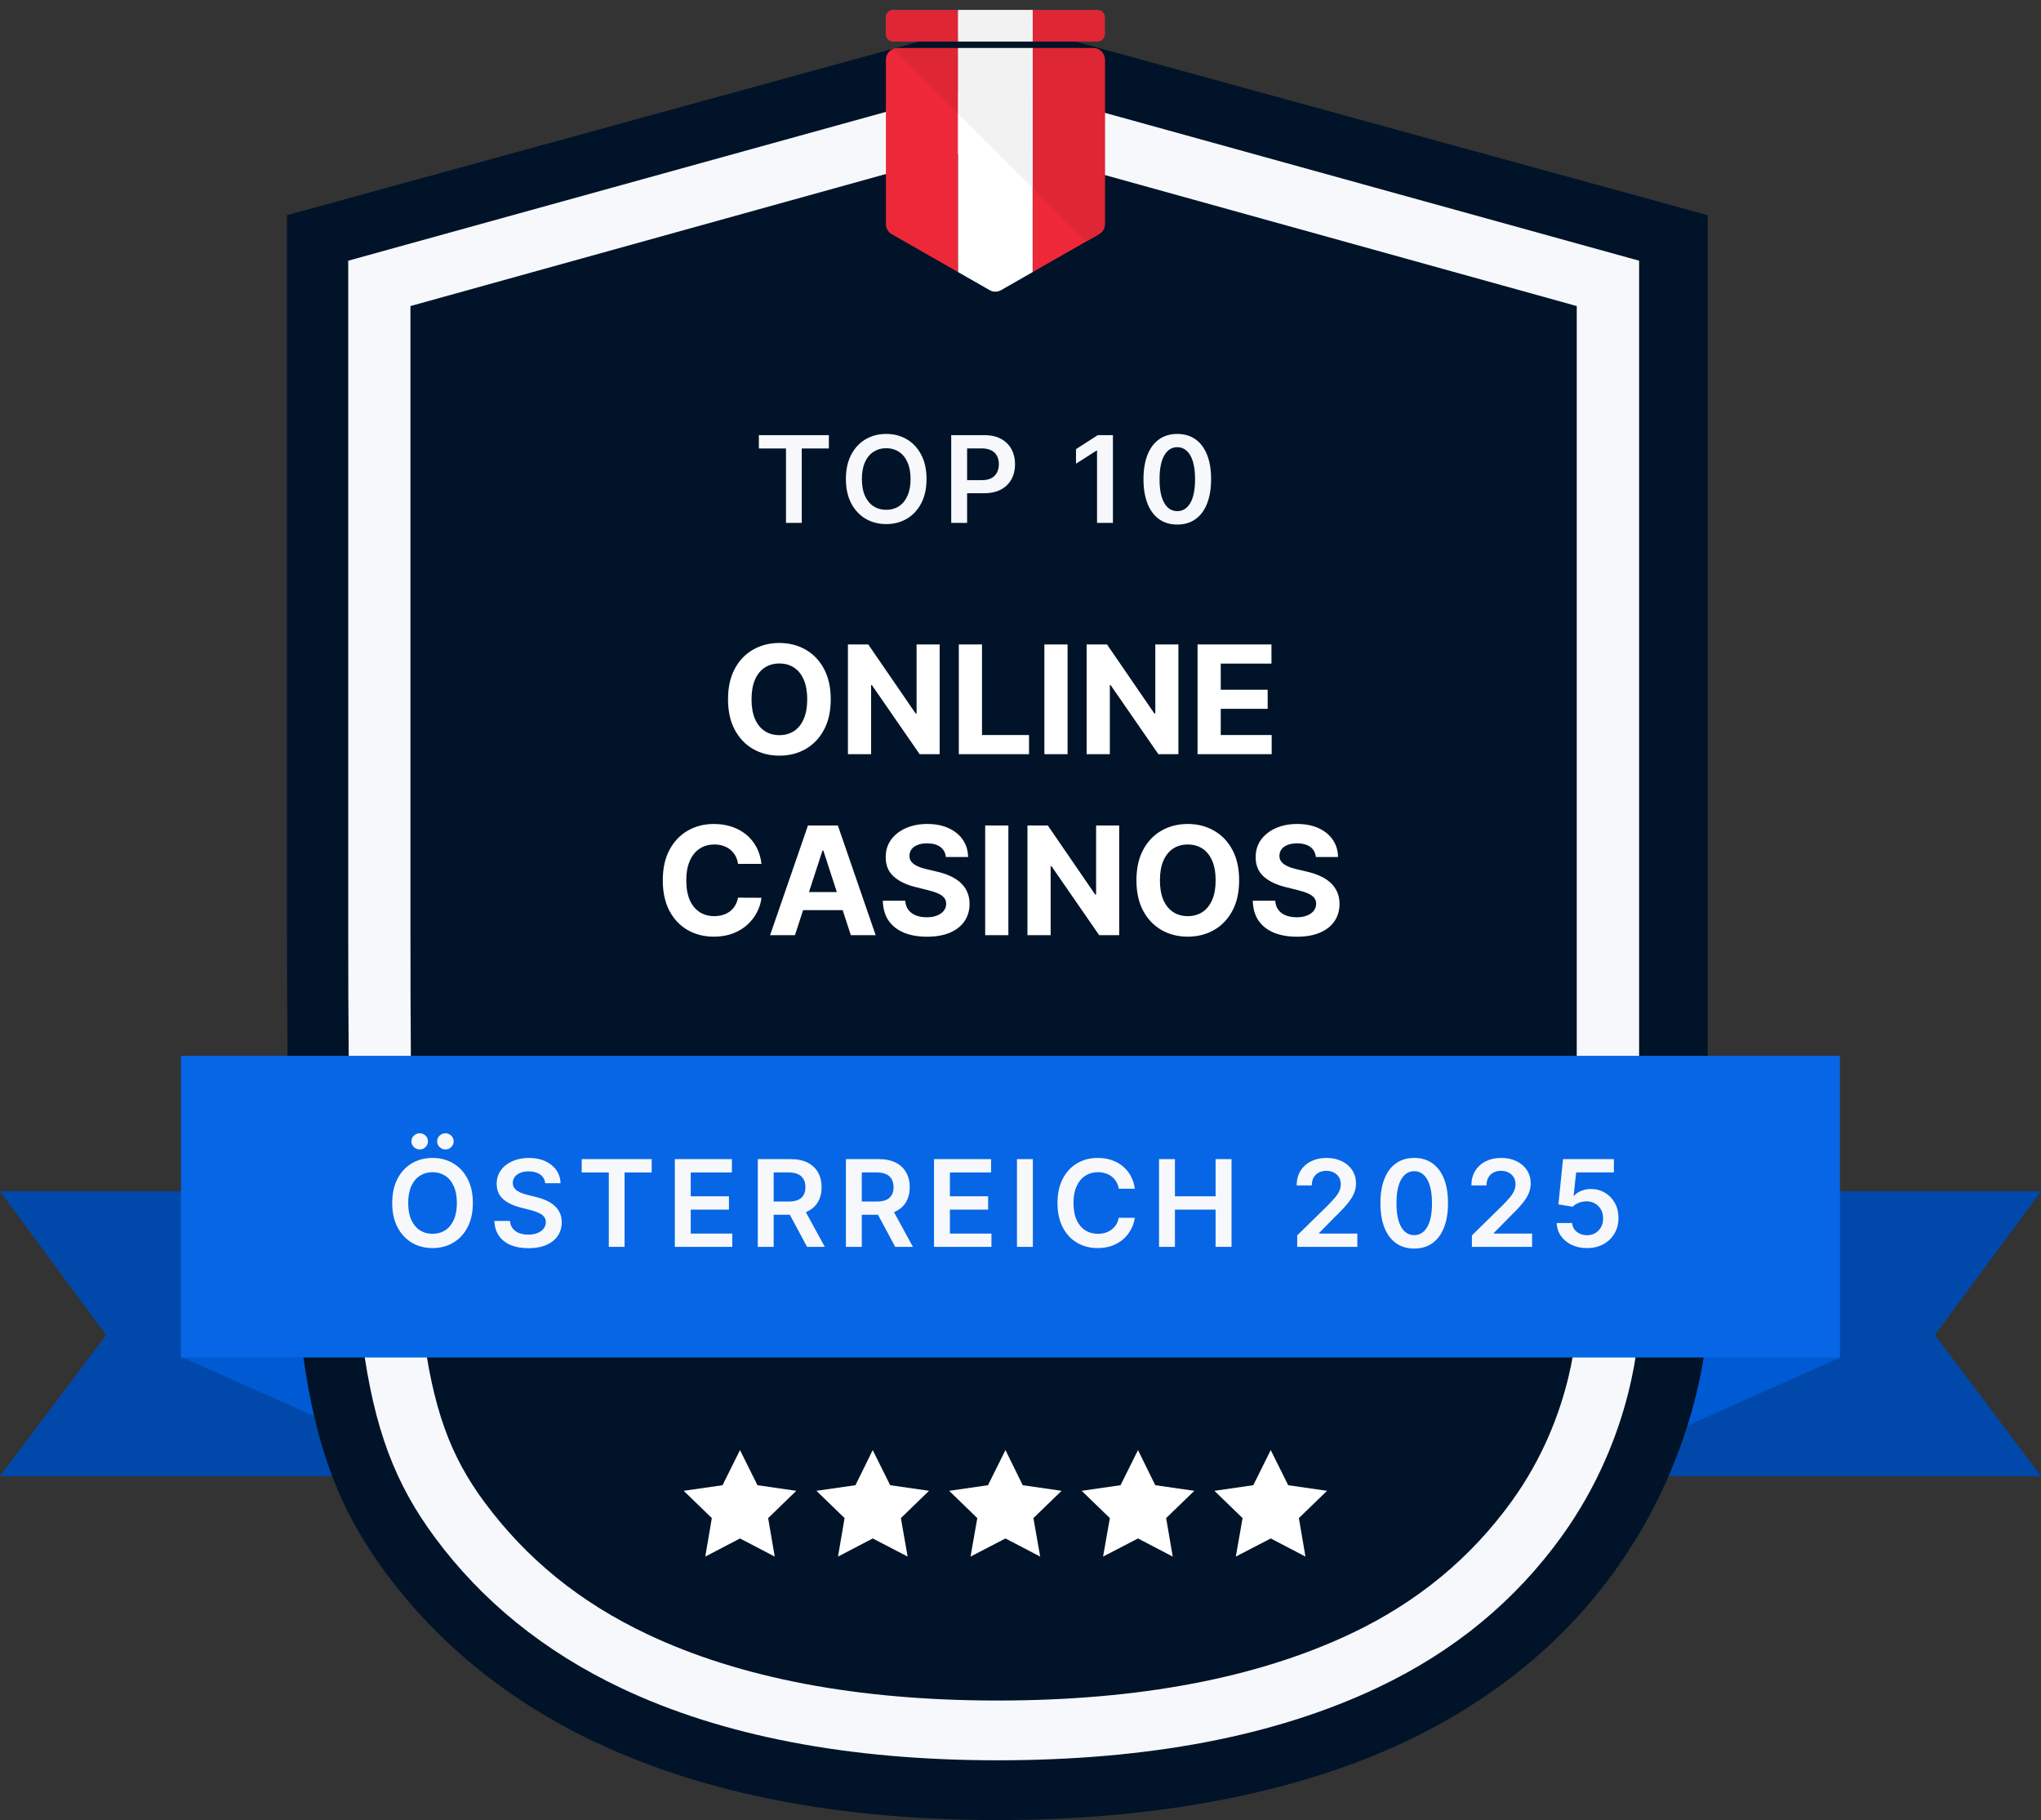 <?xml version="1.0" encoding="UTF-8"?>
<svg xmlns="http://www.w3.org/2000/svg" width="203" height="181" viewBox="0 0 203 181" fill="none">
  <rect x="0" y="0" width="203" height="181" fill="#333333" stroke="none"/>
  <path d="M44.644 118.475H0L10.565 132.763L0 146.805H44.644V118.475Z" fill="#0049AB"></path>
  <path d="M18.114 134.981L46.407 147.575L40.297 128.16L17.758 135.104L18.114 134.981Z" fill="#005AD3"></path>
  <path d="M158.434 118.475H203L192.45 132.763L203 146.805H158.434V118.475Z" fill="#0049AB"></path>
  <path d="M183.076 134.981L154.783 147.575L160.893 128.16L183.432 135.104L183.076 134.981Z" fill="#005AD3"></path>
  <path d="M59.293 173.286C70.137 178.413 83.564 181 99.187 181C114.811 181 128.811 178.383 139.732 173.225C148.394 169.129 155.417 163.433 160.584 156.258C169.293 144.202 169.819 132.07 169.85 131.531V21.4L99.203 2L28.54 21.4V92.131C28.587 132.255 29.515 144.449 38.363 156.412C43.638 163.54 50.677 169.222 59.293 173.302V173.286Z" fill="#001328"></path>
  <path d="M99.203 175.057C84.461 175.057 71.9 172.655 61.861 167.913C54.142 164.264 47.923 159.214 43.236 152.871C35.486 142.385 34.635 131.3 34.635 92.116V25.926L98.832 8.159L163.028 25.926V131.392C163.028 132.347 162.626 142.663 155.324 152.794C150.746 159.137 144.713 164.202 136.978 167.851C126.846 172.64 114.285 175.057 99.203 175.057Z" fill="#F6F8FB"></path>
  <path d="M99.203 170.607C85.126 170.607 73.215 168.344 63.779 163.894C56.849 160.63 51.295 156.165 46.918 150.238C40.034 140.923 39.276 130.915 39.276 92.116V29.313L98.816 12.793L158.372 29.313V131.392C158.372 131.469 158.279 140.907 151.581 150.192C147.404 155.981 141.897 160.569 134.983 163.833C125.469 168.329 113.481 170.607 99.172 170.607H99.203Z" fill="#F6F8FB"></path>
  <path d="M99.203 169.114C85.358 169.114 73.648 166.897 64.428 162.54C57.73 159.383 52.378 155.057 48.155 149.345C41.534 140.384 40.823 130.499 40.823 92.116V30.437L98.816 14.333L156.825 30.437V131.392C156.825 131.392 156.717 140.507 150.343 149.314C146.306 154.903 141.016 159.322 134.333 162.478C125.005 166.881 113.264 169.114 99.172 169.114H99.203Z" fill="#001328"></path>
  <path d="M75.477 44.598V43.273H82.44V44.598H79.743V52H78.175V44.598H75.477ZM92.154 47.636C92.154 48.577 91.978 49.382 91.626 50.053C91.276 50.72 90.799 51.231 90.194 51.587C89.592 51.942 88.909 52.119 88.144 52.119C87.38 52.119 86.695 51.942 86.09 51.587C85.488 51.229 85.011 50.716 84.659 50.048C84.309 49.378 84.134 48.574 84.134 47.636C84.134 46.696 84.309 45.892 84.659 45.224C85.011 44.554 85.488 44.041 86.09 43.686C86.695 43.331 87.38 43.153 88.144 43.153C88.909 43.153 89.592 43.331 90.194 43.686C90.799 44.041 91.276 44.554 91.626 45.224C91.978 45.892 92.154 46.696 92.154 47.636ZM90.565 47.636C90.565 46.974 90.461 46.416 90.254 45.962C90.049 45.504 89.765 45.159 89.401 44.926C89.038 44.69 88.619 44.572 88.144 44.572C87.67 44.572 87.251 44.69 86.887 44.926C86.524 45.159 86.238 45.504 86.031 45.962C85.826 46.416 85.724 46.974 85.724 47.636C85.724 48.298 85.826 48.858 86.031 49.315C86.238 49.77 86.524 50.115 86.887 50.351C87.251 50.584 87.67 50.7 88.144 50.7C88.619 50.7 89.038 50.584 89.401 50.351C89.765 50.115 90.049 49.77 90.254 49.315C90.461 48.858 90.565 48.298 90.565 47.636ZM94.609 52V43.273H97.882C98.552 43.273 99.115 43.398 99.569 43.648C100.027 43.898 100.372 44.242 100.605 44.679C100.84 45.114 100.958 45.608 100.958 46.162C100.958 46.722 100.84 47.219 100.605 47.653C100.369 48.088 100.021 48.43 99.561 48.68C99.1 48.928 98.534 49.051 97.86 49.051H95.691V47.751H97.647C98.039 47.751 98.36 47.683 98.61 47.547C98.86 47.41 99.045 47.223 99.164 46.984C99.287 46.746 99.348 46.472 99.348 46.162C99.348 45.852 99.287 45.58 99.164 45.344C99.045 45.108 98.859 44.925 98.606 44.794C98.356 44.66 98.034 44.594 97.639 44.594H96.19V52H94.609ZM110.693 43.273V52H109.112V44.811H109.061L107.019 46.115V44.666L109.188 43.273H110.693ZM117.094 52.166C116.393 52.166 115.79 51.989 115.288 51.633C114.788 51.276 114.403 50.76 114.133 50.087C113.866 49.41 113.732 48.597 113.732 47.645C113.735 46.693 113.87 45.883 114.137 45.216C114.407 44.545 114.792 44.034 115.292 43.682C115.795 43.33 116.396 43.153 117.094 43.153C117.793 43.153 118.394 43.33 118.897 43.682C119.4 44.034 119.785 44.545 120.052 45.216C120.322 45.886 120.457 46.696 120.457 47.645C120.457 48.599 120.322 49.415 120.052 50.091C119.785 50.764 119.4 51.278 118.897 51.633C118.397 51.989 117.796 52.166 117.094 52.166ZM117.094 50.832C117.64 50.832 118.07 50.564 118.386 50.027C118.704 49.487 118.863 48.693 118.863 47.645C118.863 46.952 118.79 46.369 118.646 45.898C118.501 45.426 118.296 45.071 118.032 44.832C117.768 44.591 117.455 44.47 117.094 44.47C116.552 44.47 116.123 44.74 115.807 45.28C115.492 45.817 115.333 46.605 115.33 47.645C115.327 48.341 115.397 48.926 115.539 49.401C115.684 49.875 115.888 50.233 116.153 50.474C116.417 50.713 116.731 50.832 117.094 50.832Z" fill="#F6F8FB"></path>
  <path d="M82.626 69.546C82.626 70.735 82.401 71.747 81.95 72.582C81.502 73.416 80.892 74.054 80.118 74.494C79.347 74.931 78.48 75.149 77.518 75.149C76.549 75.149 75.678 74.929 74.908 74.489C74.137 74.048 73.528 73.411 73.081 72.576C72.633 71.742 72.41 70.731 72.41 69.546C72.41 68.356 72.633 67.344 73.081 66.509C73.528 65.675 74.137 65.039 74.908 64.602C75.678 64.162 76.549 63.942 77.518 63.942C78.48 63.942 79.347 64.162 80.118 64.602C80.892 65.039 81.502 65.675 81.95 66.509C82.401 67.344 82.626 68.356 82.626 69.546ZM80.288 69.546C80.288 68.775 80.172 68.125 79.942 67.596C79.714 67.067 79.393 66.665 78.978 66.392C78.562 66.119 78.076 65.982 77.518 65.982C76.96 65.982 76.474 66.119 76.058 66.392C75.643 66.665 75.32 67.067 75.089 67.596C74.862 68.125 74.748 68.775 74.748 69.546C74.748 70.316 74.862 70.966 75.089 71.495C75.32 72.024 75.643 72.425 76.058 72.699C76.474 72.972 76.96 73.109 77.518 73.109C78.076 73.109 78.562 72.972 78.978 72.699C79.393 72.425 79.714 72.024 79.942 71.495C80.172 70.966 80.288 70.316 80.288 69.546ZM93.46 64.091V75H91.467L86.721 68.134H86.641V75H84.335V64.091H86.359L91.068 70.952H91.164V64.091H93.46ZM95.365 75V64.091H97.672V73.098H102.348V75H95.365ZM106.182 64.091V75H103.876V64.091H106.182ZM117.205 64.091V75H115.212L110.466 68.134H110.386V75H108.08V64.091H110.104L114.813 70.952H114.909V64.091H117.205ZM119.11 75V64.091H126.461V65.993H121.417V68.592H126.083V70.494H121.417V73.098H126.482V75H119.11ZM75.738 85.91H73.404C73.362 85.608 73.275 85.34 73.144 85.106C73.012 84.868 72.843 84.665 72.637 84.499C72.431 84.332 72.194 84.204 71.924 84.115C71.657 84.026 71.368 83.982 71.055 83.982C70.491 83.982 69.999 84.122 69.58 84.403C69.161 84.68 68.836 85.085 68.605 85.617C68.374 86.146 68.259 86.789 68.259 87.546C68.259 88.323 68.374 88.977 68.605 89.506C68.84 90.035 69.166 90.434 69.585 90.704C70.004 90.974 70.489 91.109 71.039 91.109C71.348 91.109 71.634 91.068 71.897 90.987C72.163 90.905 72.4 90.786 72.606 90.63C72.811 90.47 72.982 90.276 73.117 90.049C73.255 89.822 73.351 89.562 73.404 89.271L75.738 89.282C75.677 89.783 75.526 90.266 75.285 90.731C75.047 91.192 74.725 91.606 74.321 91.972C73.919 92.334 73.44 92.622 72.882 92.835C72.329 93.044 71.702 93.149 71.002 93.149C70.029 93.149 69.159 92.929 68.392 92.489C67.629 92.048 67.025 91.411 66.581 90.576C66.141 89.742 65.921 88.731 65.921 87.546C65.921 86.356 66.144 85.344 66.592 84.509C67.039 83.675 67.646 83.039 68.413 82.602C69.18 82.162 70.043 81.942 71.002 81.942C71.634 81.942 72.22 82.031 72.76 82.208C73.303 82.386 73.784 82.645 74.204 82.986C74.623 83.323 74.963 83.737 75.226 84.227C75.493 84.717 75.663 85.278 75.738 85.91ZM79.067 93H76.595L80.361 82.091H83.334L87.094 93H84.623L81.89 84.584H81.805L79.067 93ZM78.912 88.712H84.75V90.512H78.912V88.712ZM94.076 85.228C94.034 84.799 93.851 84.465 93.527 84.227C93.204 83.989 92.766 83.87 92.212 83.87C91.835 83.87 91.517 83.923 91.258 84.03C90.999 84.133 90.8 84.277 90.662 84.461C90.527 84.646 90.459 84.856 90.459 85.09C90.452 85.285 90.493 85.456 90.582 85.601C90.674 85.747 90.8 85.873 90.96 85.979C91.12 86.082 91.304 86.173 91.514 86.251C91.724 86.326 91.947 86.39 92.185 86.443L93.165 86.677C93.641 86.784 94.078 86.926 94.476 87.103C94.873 87.281 95.218 87.499 95.509 87.758C95.8 88.018 96.026 88.323 96.186 88.675C96.349 89.026 96.432 89.429 96.436 89.884C96.432 90.552 96.262 91.13 95.924 91.62C95.591 92.107 95.108 92.485 94.476 92.755C93.847 93.021 93.089 93.154 92.201 93.154C91.32 93.154 90.553 93.019 89.9 92.75C89.25 92.48 88.742 92.08 88.376 91.551C88.014 91.019 87.824 90.36 87.807 89.575H90.038C90.063 89.941 90.168 90.246 90.353 90.491C90.541 90.733 90.791 90.915 91.104 91.04C91.42 91.16 91.777 91.221 92.174 91.221C92.565 91.221 92.904 91.164 93.192 91.05C93.483 90.937 93.709 90.779 93.868 90.576C94.028 90.374 94.108 90.141 94.108 89.879C94.108 89.633 94.035 89.428 93.89 89.261C93.748 89.094 93.538 88.952 93.261 88.835C92.988 88.717 92.652 88.611 92.254 88.515L91.067 88.217C90.147 87.993 89.421 87.643 88.888 87.167C88.355 86.691 88.091 86.05 88.094 85.244C88.091 84.584 88.266 84.007 88.621 83.513C88.98 83.019 89.472 82.634 90.097 82.357C90.722 82.08 91.432 81.942 92.228 81.942C93.037 81.942 93.744 82.08 94.348 82.357C94.955 82.634 95.427 83.019 95.765 83.513C96.102 84.007 96.276 84.579 96.287 85.228H94.076ZM100.294 82.091V93H97.987V82.091H100.294ZM111.316 82.091V93H109.324L104.578 86.134H104.498V93H102.191V82.091H104.215L108.924 88.952H109.02V82.091H111.316ZM123.246 87.546C123.246 88.735 123.021 89.747 122.57 90.582C122.123 91.416 121.512 92.054 120.738 92.494C119.967 92.931 119.1 93.149 118.138 93.149C117.169 93.149 116.299 92.929 115.528 92.489C114.757 92.048 114.148 91.411 113.701 90.576C113.254 89.742 113.03 88.731 113.03 87.546C113.03 86.356 113.254 85.344 113.701 84.509C114.148 83.675 114.757 83.039 115.528 82.602C116.299 82.162 117.169 81.942 118.138 81.942C119.1 81.942 119.967 82.162 120.738 82.602C121.512 83.039 122.123 83.675 122.57 84.509C123.021 85.344 123.246 86.356 123.246 87.546ZM120.908 87.546C120.908 86.775 120.793 86.125 120.562 85.596C120.335 85.067 120.013 84.665 119.598 84.392C119.182 84.119 118.696 83.982 118.138 83.982C117.581 83.982 117.094 84.119 116.679 84.392C116.263 84.665 115.94 85.067 115.709 85.596C115.482 86.125 115.368 86.775 115.368 87.546C115.368 88.316 115.482 88.966 115.709 89.495C115.94 90.024 116.263 90.425 116.679 90.699C117.094 90.972 117.581 91.109 118.138 91.109C118.696 91.109 119.182 90.972 119.598 90.699C120.013 90.425 120.335 90.024 120.562 89.495C120.793 88.966 120.908 88.316 120.908 87.546ZM130.873 85.228C130.83 84.799 130.647 84.465 130.324 84.227C130.001 83.989 129.563 83.87 129.009 83.87C128.632 83.87 128.314 83.923 128.055 84.03C127.796 84.133 127.597 84.277 127.459 84.461C127.324 84.646 127.256 84.856 127.256 85.09C127.249 85.285 127.29 85.456 127.379 85.601C127.471 85.747 127.597 85.873 127.757 85.979C127.917 86.082 128.101 86.173 128.311 86.251C128.52 86.326 128.744 86.39 128.982 86.443L129.962 86.677C130.438 86.784 130.875 86.926 131.272 87.103C131.67 87.281 132.015 87.499 132.306 87.758C132.597 88.018 132.823 88.323 132.982 88.675C133.146 89.026 133.229 89.429 133.233 89.884C133.229 90.552 133.059 91.13 132.721 91.62C132.388 92.107 131.905 92.485 131.272 92.755C130.644 93.021 129.886 93.154 128.998 93.154C128.117 93.154 127.35 93.019 126.697 92.75C126.047 92.48 125.539 92.08 125.173 91.551C124.811 91.019 124.621 90.36 124.603 89.575H126.835C126.86 89.941 126.965 90.246 127.15 90.491C127.338 90.733 127.588 90.915 127.901 91.04C128.217 91.16 128.574 91.221 128.971 91.221C129.362 91.221 129.701 91.164 129.989 91.05C130.28 90.937 130.505 90.779 130.665 90.576C130.825 90.374 130.905 90.141 130.905 89.879C130.905 89.633 130.832 89.428 130.687 89.261C130.544 89.094 130.335 88.952 130.058 88.835C129.785 88.717 129.449 88.611 129.051 88.515L127.863 88.217C126.944 87.993 126.217 87.643 125.685 87.167C125.152 86.691 124.888 86.05 124.891 85.244C124.888 84.584 125.063 84.007 125.418 83.513C125.777 83.019 126.269 82.634 126.894 82.357C127.519 82.08 128.229 81.942 129.025 81.942C129.834 81.942 130.541 82.08 131.145 82.357C131.752 82.634 132.224 83.019 132.562 83.513C132.899 84.007 133.073 84.579 133.084 85.228H130.873Z" fill="white"></path>
  <path d="M73.601 144.207L75.337 147.7L79.201 148.258L76.401 150.971L77.055 154.798L73.601 152.996L70.147 154.798L70.8 150.971L68 148.258L71.865 147.7L73.601 144.207Z" fill="white"></path>
  <path d="M86.802 144.207L88.538 147.7L92.403 148.258L89.603 150.971L90.275 154.798L86.802 152.996L83.349 154.798L84.002 150.971L81.201 148.258L85.085 147.7L86.802 144.207Z" fill="white"></path>
  <path d="M100.004 144.207L101.721 147.7L105.586 148.258L102.785 150.971L103.457 154.798L100.004 152.996L96.531 154.798L97.203 150.971L94.403 148.258L98.267 147.7L100.004 144.207Z" fill="white"></path>
  <path d="M113.187 144.207L114.904 147.7L118.787 148.258L115.987 150.971L116.64 154.798L113.187 152.996L109.714 154.798L110.386 150.971L107.586 148.258L111.45 147.7L113.187 144.207Z" fill="white"></path>
  <path d="M126.388 144.207L128.124 147.7L131.989 148.258L129.188 150.971L129.842 154.798L126.388 152.996L122.916 154.798L123.588 150.971L120.787 148.258L124.652 147.7L126.388 144.207Z" fill="white"></path>
  <path d="M183 105H18V135H183V105Z" fill="#0766E5"></path>
  <path d="M47.031 119.636C47.031 120.577 46.855 121.382 46.502 122.053C46.153 122.72 45.676 123.232 45.071 123.587C44.468 123.942 43.785 124.119 43.021 124.119C42.257 124.119 41.572 123.942 40.967 123.587C40.365 123.229 39.887 122.716 39.535 122.048C39.186 121.378 39.011 120.574 39.011 119.636C39.011 118.696 39.186 117.892 39.535 117.224C39.887 116.554 40.365 116.041 40.967 115.686C41.572 115.331 42.257 115.153 43.021 115.153C43.785 115.153 44.468 115.331 45.071 115.686C45.676 116.041 46.153 116.554 46.502 117.224C46.855 117.892 47.031 118.696 47.031 119.636ZM45.441 119.636C45.441 118.974 45.338 118.416 45.13 117.962C44.926 117.504 44.642 117.159 44.278 116.926C43.914 116.69 43.495 116.572 43.021 116.572C42.547 116.572 42.127 116.69 41.764 116.926C41.4 117.159 41.115 117.504 40.907 117.962C40.703 118.416 40.6 118.974 40.6 119.636C40.6 120.298 40.703 120.858 40.907 121.315C41.115 121.77 41.4 122.115 41.764 122.351C42.127 122.584 42.547 122.7 43.021 122.7C43.495 122.7 43.914 122.584 44.278 122.351C44.642 122.115 44.926 121.77 45.13 121.315C45.338 120.858 45.441 120.298 45.441 119.636ZM41.747 114.31C41.522 114.31 41.328 114.23 41.163 114.071C41.001 113.912 40.92 113.724 40.92 113.509C40.92 113.281 41.001 113.091 41.163 112.938C41.328 112.781 41.522 112.703 41.747 112.703C41.977 112.703 42.17 112.781 42.326 112.938C42.485 113.091 42.565 113.281 42.565 113.509C42.565 113.724 42.485 113.912 42.326 114.071C42.17 114.23 41.977 114.31 41.747 114.31ZM44.304 114.31C44.079 114.31 43.885 114.23 43.72 114.071C43.558 113.912 43.477 113.724 43.477 113.509C43.477 113.281 43.558 113.091 43.72 112.938C43.885 112.781 44.079 112.703 44.304 112.703C44.534 112.703 44.727 112.781 44.883 112.938C45.042 113.091 45.122 113.281 45.122 113.509C45.122 113.724 45.042 113.912 44.883 114.071C44.727 114.23 44.534 114.31 44.304 114.31ZM54.228 117.672C54.189 117.3 54.021 117.01 53.726 116.803C53.433 116.595 53.052 116.491 52.584 116.491C52.254 116.491 51.971 116.541 51.736 116.641C51.5 116.74 51.319 116.875 51.194 117.045C51.069 117.216 51.005 117.411 51.003 117.629C51.003 117.811 51.044 117.969 51.126 118.102C51.211 118.236 51.327 118.349 51.471 118.443C51.616 118.534 51.777 118.611 51.953 118.673C52.129 118.736 52.307 118.788 52.486 118.831L53.304 119.036C53.633 119.112 53.95 119.216 54.254 119.347C54.561 119.477 54.835 119.642 55.077 119.841C55.321 120.04 55.514 120.28 55.656 120.561C55.798 120.842 55.869 121.172 55.869 121.55C55.869 122.061 55.738 122.511 55.477 122.901C55.216 123.287 54.838 123.589 54.343 123.808C53.852 124.024 53.257 124.132 52.558 124.132C51.879 124.132 51.289 124.027 50.789 123.817C50.292 123.607 49.903 123.3 49.622 122.896C49.343 122.493 49.193 122.001 49.17 121.422H50.726C50.748 121.726 50.842 121.979 51.007 122.18C51.172 122.382 51.386 122.533 51.65 122.632C51.917 122.732 52.216 122.781 52.545 122.781C52.889 122.781 53.19 122.73 53.449 122.628C53.71 122.523 53.914 122.378 54.062 122.193C54.21 122.006 54.285 121.787 54.288 121.537C54.285 121.31 54.218 121.122 54.088 120.974C53.957 120.824 53.774 120.699 53.538 120.599C53.305 120.497 53.032 120.406 52.72 120.327L51.727 120.071C51.008 119.886 50.44 119.607 50.023 119.232C49.608 118.854 49.4 118.352 49.4 117.727C49.4 117.213 49.539 116.763 49.818 116.376C50.099 115.99 50.481 115.69 50.964 115.477C51.447 115.261 51.994 115.153 52.605 115.153C53.224 115.153 53.767 115.261 54.233 115.477C54.702 115.69 55.069 115.987 55.336 116.368C55.603 116.746 55.741 117.18 55.75 117.672H54.228ZM57.855 116.598V115.273H64.818V116.598H62.121V124H60.552V116.598H57.855ZM67.12 124V115.273H72.796V116.598H68.701V118.967H72.502V120.293H68.701V122.675H72.831V124H67.12ZM75.37 124V115.273H78.642C79.313 115.273 79.875 115.389 80.33 115.622C80.787 115.855 81.132 116.182 81.365 116.602C81.601 117.02 81.719 117.507 81.719 118.064C81.719 118.624 81.6 119.109 81.361 119.521C81.125 119.93 80.777 120.247 80.317 120.472C79.857 120.693 79.291 120.804 78.621 120.804H76.29V119.491H78.408C78.8 119.491 79.121 119.437 79.371 119.33C79.621 119.219 79.805 119.058 79.925 118.848C80.047 118.635 80.108 118.374 80.108 118.064C80.108 117.754 80.047 117.49 79.925 117.271C79.803 117.05 79.617 116.882 79.367 116.768C79.117 116.652 78.794 116.594 78.399 116.594H76.95V124H75.37ZM79.878 120.045L82.038 124H80.274L78.152 120.045H79.878ZM84.134 124V115.273H87.407C88.077 115.273 88.64 115.389 89.094 115.622C89.552 115.855 89.897 116.182 90.13 116.602C90.366 117.02 90.484 117.507 90.484 118.064C90.484 118.624 90.364 119.109 90.126 119.521C89.89 119.93 89.542 120.247 89.082 120.472C88.621 120.693 88.056 120.804 87.386 120.804H85.055V119.491H87.172C87.565 119.491 87.886 119.437 88.136 119.33C88.386 119.219 88.57 119.058 88.69 118.848C88.812 118.635 88.873 118.374 88.873 118.064C88.873 117.754 88.812 117.49 88.69 117.271C88.567 117.05 88.381 116.882 88.131 116.768C87.881 116.652 87.559 116.594 87.164 116.594H85.715V124H84.134ZM88.643 120.045L90.803 124H89.039L86.917 120.045H88.643ZM92.899 124V115.273H98.575V116.598H94.48V118.967H98.281V120.293H94.48V122.675H98.609V124H92.899ZM102.729 115.273V124H101.148V115.273H102.729ZM112.871 118.217H111.277C111.232 117.956 111.148 117.724 111.026 117.523C110.904 117.318 110.752 117.145 110.57 117.003C110.388 116.861 110.181 116.754 109.948 116.683C109.718 116.609 109.469 116.572 109.202 116.572C108.728 116.572 108.307 116.692 107.941 116.93C107.574 117.166 107.287 117.513 107.08 117.97C106.872 118.425 106.769 118.98 106.769 119.636C106.769 120.304 106.872 120.866 107.08 121.324C107.29 121.778 107.577 122.122 107.941 122.355C108.307 122.585 108.726 122.7 109.198 122.7C109.459 122.7 109.703 122.666 109.931 122.598C110.161 122.527 110.367 122.423 110.549 122.287C110.733 122.151 110.888 121.983 111.013 121.784C111.141 121.585 111.229 121.358 111.277 121.102L112.871 121.111C112.811 121.526 112.682 121.915 112.483 122.278C112.287 122.642 112.03 122.963 111.712 123.241C111.394 123.517 111.022 123.733 110.595 123.889C110.169 124.043 109.696 124.119 109.176 124.119C108.409 124.119 107.725 123.942 107.122 123.587C106.52 123.232 106.046 122.719 105.699 122.048C105.353 121.378 105.179 120.574 105.179 119.636C105.179 118.696 105.354 117.892 105.703 117.224C106.053 116.554 106.529 116.041 107.131 115.686C107.733 115.331 108.415 115.153 109.176 115.153C109.662 115.153 110.114 115.222 110.532 115.358C110.949 115.494 111.321 115.695 111.648 115.959C111.975 116.22 112.243 116.541 112.453 116.922C112.666 117.3 112.806 117.732 112.871 118.217ZM115.279 124V115.273H116.86V118.967H120.904V115.273H122.489V124H120.904V120.293H116.86V124H115.279ZM129.02 124V122.858L132.05 119.888C132.339 119.595 132.581 119.335 132.774 119.108C132.967 118.881 133.112 118.661 133.209 118.447C133.305 118.234 133.354 118.007 133.354 117.766C133.354 117.49 133.291 117.254 133.166 117.058C133.041 116.859 132.869 116.706 132.651 116.598C132.432 116.49 132.183 116.436 131.905 116.436C131.618 116.436 131.366 116.496 131.151 116.615C130.935 116.732 130.767 116.898 130.648 117.114C130.531 117.33 130.473 117.587 130.473 117.885H128.969C128.969 117.331 129.095 116.849 129.348 116.44C129.601 116.031 129.949 115.714 130.392 115.49C130.838 115.266 131.349 115.153 131.926 115.153C132.511 115.153 133.026 115.263 133.469 115.482C133.912 115.7 134.256 116 134.5 116.381C134.747 116.761 134.871 117.196 134.871 117.685C134.871 118.011 134.808 118.332 134.683 118.648C134.558 118.963 134.338 119.312 134.023 119.696C133.71 120.08 133.271 120.544 132.706 121.089L131.202 122.619V122.679H135.003V124H129.02ZM140.659 124.166C139.957 124.166 139.355 123.989 138.852 123.634C138.352 123.276 137.967 122.76 137.697 122.087C137.43 121.411 137.297 120.597 137.297 119.645C137.299 118.693 137.434 117.884 137.701 117.216C137.971 116.545 138.356 116.034 138.856 115.682C139.359 115.33 139.96 115.153 140.659 115.153C141.358 115.153 141.959 115.33 142.461 115.682C142.964 116.034 143.349 116.545 143.616 117.216C143.886 117.886 144.021 118.696 144.021 119.645C144.021 120.599 143.886 121.415 143.616 122.091C143.349 122.764 142.964 123.278 142.461 123.634C141.961 123.989 141.361 124.166 140.659 124.166ZM140.659 122.832C141.204 122.832 141.635 122.564 141.95 122.027C142.268 121.487 142.427 120.693 142.427 119.645C142.427 118.952 142.355 118.369 142.21 117.898C142.065 117.426 141.861 117.071 141.596 116.832C141.332 116.591 141.02 116.47 140.659 116.47C140.116 116.47 139.687 116.74 139.372 117.28C139.057 117.817 138.897 118.605 138.895 119.645C138.892 120.341 138.961 120.926 139.103 121.401C139.248 121.875 139.453 122.233 139.717 122.474C139.981 122.713 140.295 122.832 140.659 122.832ZM146.397 124V122.858L149.427 119.888C149.717 119.595 149.958 119.335 150.151 119.108C150.344 118.881 150.489 118.661 150.586 118.447C150.682 118.234 150.731 118.007 150.731 117.766C150.731 117.49 150.668 117.254 150.543 117.058C150.418 116.859 150.246 116.706 150.028 116.598C149.809 116.49 149.56 116.436 149.282 116.436C148.995 116.436 148.743 116.496 148.528 116.615C148.312 116.732 148.144 116.898 148.025 117.114C147.908 117.33 147.85 117.587 147.85 117.885H146.346C146.346 117.331 146.472 116.849 146.725 116.44C146.978 116.031 147.326 115.714 147.769 115.49C148.215 115.266 148.726 115.153 149.303 115.153C149.888 115.153 150.403 115.263 150.846 115.482C151.289 115.7 151.633 116 151.877 116.381C152.124 116.761 152.248 117.196 152.248 117.685C152.248 118.011 152.185 118.332 152.06 118.648C151.935 118.963 151.715 119.312 151.4 119.696C151.087 120.08 150.648 120.544 150.083 121.089L148.579 122.619V122.679H152.38V124H146.397ZM157.844 124.119C157.276 124.119 156.767 124.013 156.319 123.8C155.87 123.584 155.513 123.288 155.249 122.913C154.988 122.538 154.848 122.109 154.831 121.626H156.365C156.394 121.984 156.549 122.277 156.83 122.504C157.111 122.729 157.449 122.841 157.844 122.841C158.154 122.841 158.429 122.77 158.671 122.628C158.912 122.486 159.103 122.288 159.242 122.036C159.381 121.783 159.449 121.494 159.446 121.17C159.449 120.841 159.38 120.548 159.238 120.293C159.096 120.037 158.901 119.837 158.654 119.692C158.407 119.544 158.123 119.47 157.801 119.47C157.54 119.467 157.283 119.516 157.03 119.615C156.777 119.714 156.577 119.845 156.429 120.007L155.002 119.773L155.458 115.273H160.52V116.594H156.766L156.515 118.908H156.566C156.728 118.717 156.956 118.56 157.252 118.435C157.547 118.307 157.871 118.243 158.223 118.243C158.752 118.243 159.223 118.368 159.638 118.618C160.053 118.865 160.38 119.206 160.618 119.641C160.857 120.075 160.976 120.572 160.976 121.132C160.976 121.709 160.843 122.223 160.576 122.675C160.311 123.124 159.944 123.477 159.472 123.736C159.003 123.991 158.461 124.119 157.844 124.119Z" fill="#F6F8FB"></path>
  <g clip-path="url(#clip0_315_4187)">
    <mask id="mask0_315_4187" style="mask-type:alpha" maskUnits="userSpaceOnUse" x="28" y="2" width="142" height="179">
      <path d="M59.293 173.286C70.137 178.413 83.564 181 99.187 181C114.811 181 128.811 178.383 139.732 173.225C148.394 169.129 155.417 163.433 160.584 156.258C169.293 144.202 169.819 132.07 169.85 131.531V21.4L99.203 2L28.54 21.4V92.131C28.587 132.255 29.515 144.449 38.363 156.412C43.638 163.54 50.677 169.222 59.293 173.302V173.286Z" fill="#001328"></path>
    </mask>
    <g mask="url(#mask0_315_4187)">
</g>
    <g clip-path="url(#clip1_315_4187)">
      <path d="M89.271 4.779C88.631 4.779 88.112 5.298 88.112 5.938V22.284C88.112 22.7 88.336 23.083 88.697 23.291L95.292 27.059V4.779H89.271Z" fill="#ED2939"></path>
      <path d="M102.708 27.059L109.303 23.291C109.664 23.083 109.888 22.7 109.888 22.284V5.938C109.888 5.298 109.369 4.779 108.729 4.779H102.708V27.059Z" fill="#ED2939"></path>
      <path d="M95.292 4.779V27.059L98.426 28.852C98.781 29.055 99.219 29.055 99.574 28.852L102.708 27.059V4.779H95.292Z" fill="white"></path>
      <path d="M88.817 4.112H95.287V1H88.817C88.429 1 88.112 1.317 88.112 1.705V3.401C88.112 3.795 88.429 4.112 88.817 4.112Z" fill="#ED2939"></path>
      <path d="M102.708 4.112H109.177C109.566 4.112 109.883 3.795 109.883 3.406V1.711C109.883 1.323 109.566 1.005 109.177 1.005H102.708V4.112Z" fill="#ED2939"></path>
      <path d="M95.292 4.112H102.708V1H95.292V4.112Z" fill="white"></path>
      <path d="M95.292 4.779H89.271C89.123 4.779 88.987 4.806 88.856 4.855L95.292 11.292V4.779Z" fill="#DE2635"></path>
      <path d="M108.023 24.023L109.309 23.291C109.669 23.083 109.894 22.7 109.894 22.284V5.938C109.894 5.298 109.374 4.779 108.734 4.779H102.708V18.713L108.023 24.023Z" fill="#DE2635"></path>
      <path d="M102.708 18.708V4.779H95.292V11.292L102.708 18.708Z" fill="#F2F2F2"></path>
      <path d="M88.817 4.112H95.287V1H88.817C88.429 1 88.112 1.317 88.112 1.705V3.401C88.112 3.795 88.429 4.112 88.817 4.112Z" fill="#DE2635"></path>
      <path d="M102.708 4.112H109.177C109.566 4.112 109.883 3.795 109.883 3.406V1.711C109.883 1.323 109.566 1.005 109.177 1.005H102.708V4.112Z" fill="#DE2635"></path>
      <path d="M95.292 4.112H102.708V1H95.292V4.112Z" fill="#F2F2F2"></path>
    </g>
  </g>
  <defs>
    <clipPath id="clip0_315_4187">
      <rect width="28" height="28" fill="white" transform="translate(85 1)"></rect>
    </clipPath>
    <clipPath id="clip1_315_4187">
      <rect width="28" height="28" fill="white" transform="translate(85 1)"></rect>
    </clipPath>
  </defs>
</svg>
